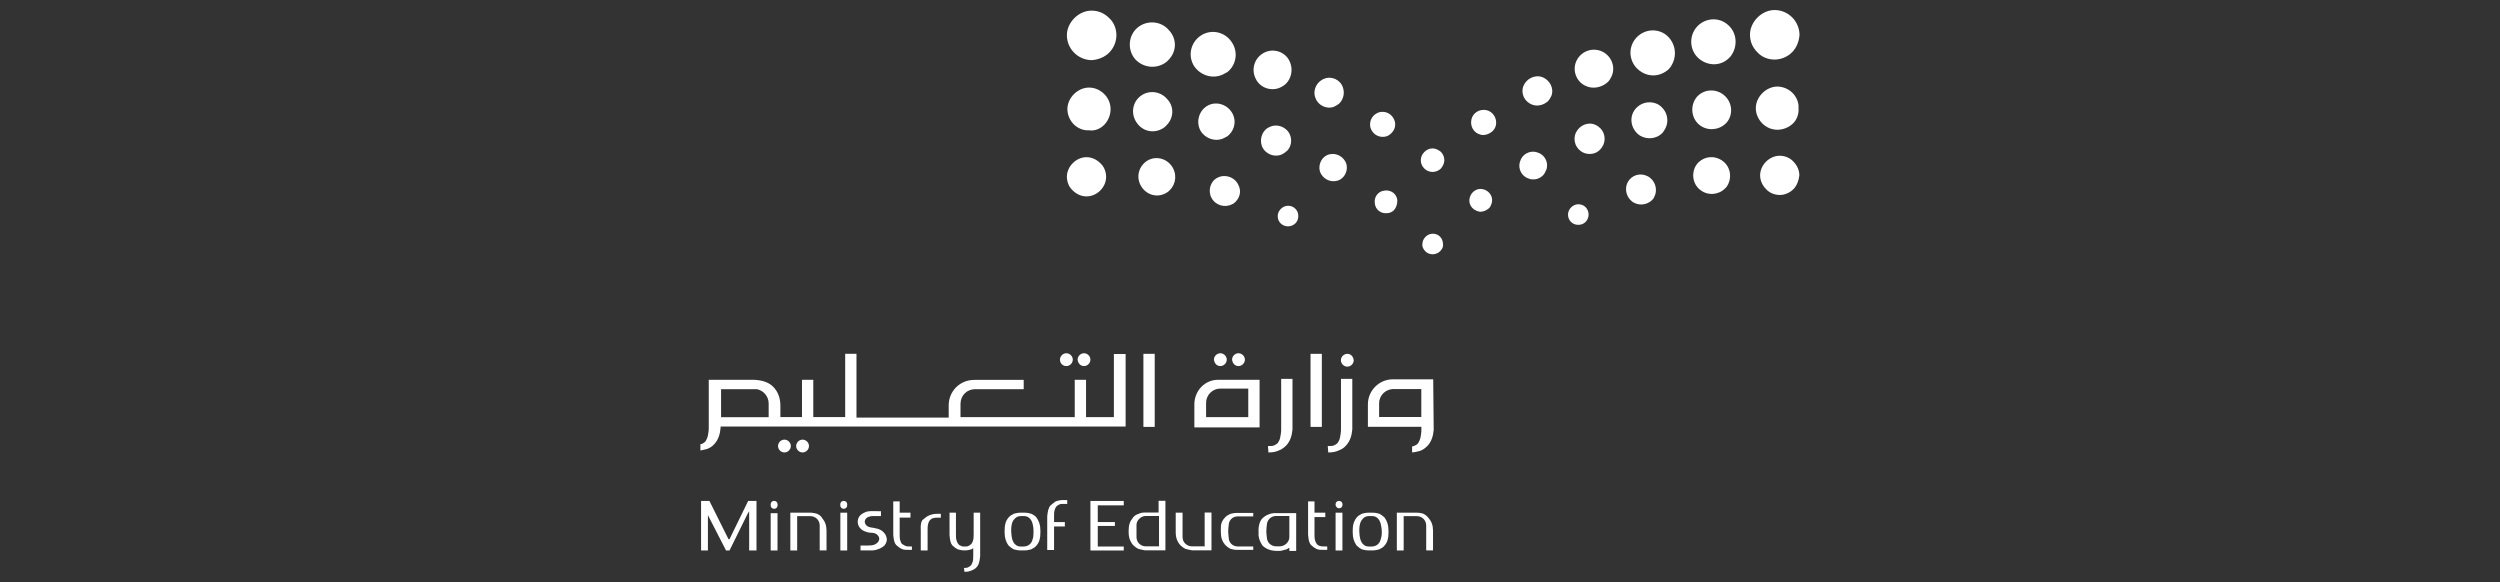 <?xml version="1.0" encoding="UTF-8"?>
<svg id="Layer_1" data-name="Layer 1" xmlns="http://www.w3.org/2000/svg" xmlns:xlink="http://www.w3.org/1999/xlink" viewBox="0 0 296.33 69">
  <rect x="0" y="0" width="296.33" height="69" fill="#333333" stroke="none"/>
  <defs>
    <style>
      .cls-1 {
        fill: #fff;
      }
    </style>
    <mask id="mask" x="-154.59" y="-921.43" width="2801.7" height="1241.79" maskUnits="userSpaceOnUse"/>
  </defs>
  <path class="cls-1" d="m212.59,22.41c-.46.46-1.05.7-1.63.7s-1.22-.23-1.63-.7c-.41-.41-.7-.99-.7-1.63,0-1.22,1.1-2.32,2.32-2.32.58,0,1.22.23,1.63.7.46.46.7,1.05.7,1.63-.06.58-.29,1.22-.7,1.63"/>
  <path class="cls-1" d="m193.7,24.04c-.87-.46-1.22-1.57-.76-2.44s1.51-1.16,2.38-.7,1.22,1.57.76,2.44c-.06.17-.17.29-.29.41-.58.52-1.39.64-2.09.29"/>
  <path class="cls-1" d="m201.55,22.53c-.99-.76-1.1-2.15-.41-3.08h0c.76-.93,2.09-1.1,3.08-.35.99.76,1.1,2.15.41,3.08-.06.06-.12.12-.17.17-.76.76-2.03.87-2.91.17"/>
  <path class="cls-1" d="m187.95,26.3c-.23.23-.52.35-.87.35s-.64-.12-.87-.35c-.23-.23-.35-.52-.35-.87,0-.64.58-1.22,1.22-1.22.35,0,.64.12.87.35.23.23.35.58.35.87s-.12.64-.35.87"/>
  <path class="cls-1" d="m130.41,22.59c.46-.46.7-1.05.7-1.63s-.23-1.22-.7-1.63c-.41-.41-.99-.7-1.63-.7-1.22,0-2.32,1.1-2.32,2.32,0,.58.23,1.22.7,1.63.46.46,1.05.7,1.63.7.64,0,1.22-.29,1.63-.7"/>
  <path class="cls-1" d="m146.45,23.92h0c-.12.12-.23.23-.41.29-.87.46-1.98.12-2.44-.76-.46-.87-.12-1.98.7-2.38.87-.46,1.98-.12,2.44.76.41.7.29,1.51-.29,2.09"/>
  <path class="cls-1" d="m138.66,22.53h0c-.06.06-.12.12-.17.17-.99.76-2.32.58-3.08-.41s-.58-2.32.35-3.08h0c.93-.76,2.32-.58,3.08.41.7.93.58,2.15-.17,2.91"/>
  <path class="cls-1" d="m187.72,18.11c-.93-.41-1.34-1.45-.93-2.38.41-.87,1.45-1.34,2.32-.93.93.41,1.34,1.45.93,2.38-.12.23-.23.41-.41.58-.41.46-1.22.64-1.92.35"/>
  <path class="cls-1" d="m212.42,6.19c-.58.58-1.34.87-2.09.87s-1.51-.29-2.03-.87c-.58-.58-.87-1.28-.87-2.09,0-1.51,1.39-2.91,2.91-2.91.76,0,1.51.29,2.09.87.52.52.87,1.28.87,2.09-.06.76-.35,1.51-.87,2.03"/>
  <path class="cls-1" d="m175.51,15.96c-.81-.17-1.28-.99-1.1-1.8s.99-1.28,1.8-1.1c.76.17,1.28.99,1.1,1.8-.06.29-.23.52-.41.7-.41.35-.93.52-1.39.41"/>
  <path class="cls-1" d="m181.62,12.41c-.93-.35-1.39-1.34-1.05-2.21.35-.87,1.34-1.39,2.27-1.05.87.35,1.39,1.34,1.05,2.21h0c-.12.23-.23.46-.41.64-.52.46-1.22.64-1.86.41"/>
  <path class="cls-1" d="m187.89,10.15c-1.1-.52-1.57-1.92-.99-3.02s1.92-1.57,3.08-.99c1.1.58,1.57,1.92.99,3.02-.12.23-.23.41-.41.58-.7.64-1.8.87-2.67.41"/>
  <path class="cls-1" d="m194.46,8.46c-1.22-.81-1.57-2.44-.76-3.66.81-1.22,2.44-1.57,3.66-.76,1.22.87,1.51,2.5.76,3.72-.06.17-.23.29-.29.41-.93.87-2.27,1.05-3.37.29"/>
  <path class="cls-1" d="m201.38,6.95c-1.1-.93-1.22-2.62-.29-3.72s2.62-1.28,3.72-.29c1.1.93,1.22,2.62.29,3.78-.06.06-.12.12-.17.17-.93.93-2.44.99-3.55.06"/>
  <path class="cls-1" d="m212.54,14.62c-.46.46-1.16.76-1.86.76s-1.34-.29-1.8-.76-.76-1.1-.76-1.8c0-1.34,1.22-2.56,2.56-2.56.64,0,1.34.29,1.8.76s.76,1.16.7,1.8c.06.64-.17,1.34-.64,1.8"/>
  <path class="cls-1" d="m175.34,25.08c-.76-.12-1.28-.81-1.16-1.51.12-.76.81-1.28,1.51-1.16.76.12,1.28.81,1.16,1.51-.06.29-.17.58-.35.76-.35.29-.76.46-1.16.41"/>
  <path class="cls-1" d="m181.27,21.19c-.87-.23-1.39-1.16-1.1-2.03.23-.87,1.16-1.39,2.03-1.1.87.23,1.39,1.16,1.1,2.03-.12.29-.23.52-.41.7-.41.41-.99.58-1.63.41"/>
  <path class="cls-1" d="m194.4,16.08c-.99-.64-1.34-1.98-.7-2.96s1.92-1.28,2.91-.7c.99.64,1.34,1.92.7,2.96-.12.17-.17.29-.29.41-.64.64-1.74.81-2.62.29"/>
  <path class="cls-1" d="m201.43,14.8c-.99-.81-1.1-2.27-.35-3.25.81-.99,2.27-1.1,3.25-.29.99.81,1.16,2.27.35,3.25h0c-.06.06-.12.12-.17.17-.81.76-2.15.87-3.08.12"/>
  <path class="cls-1" d="m131.46,6.25c.58-.58.87-1.34.87-2.09s-.29-1.51-.87-2.03c-.58-.58-1.28-.87-2.09-.87-1.51,0-2.91,1.39-2.91,2.91,0,.76.29,1.51.87,2.09.52.52,1.28.87,2.09.87.76-.06,1.51-.35,2.03-.87"/>
  <path class="cls-1" d="m164.93,15.78h0c-.17.17-.41.35-.7.41-.81.17-1.57-.29-1.8-1.1-.17-.81.29-1.57,1.1-1.8.81-.17,1.57.29,1.8,1.1.12.52,0,.99-.41,1.39"/>
  <path class="cls-1" d="m158.77,12.24h0c-.17.17-.41.29-.64.41h0c-.87.35-1.92-.17-2.21-1.05-.35-.87.12-1.92,1.05-2.27.87-.35,1.92.12,2.21,1.05.23.64.06,1.39-.41,1.86"/>
  <path class="cls-1" d="m152.44,9.91h0c-.17.17-.35.29-.58.41-1.1.58-2.5.12-3.02-.99-.58-1.16-.12-2.5.99-3.08,1.1-.58,2.5-.12,3.02.99.46.93.23,2.03-.41,2.67"/>
  <path class="cls-1" d="m145.7,8.35h0c-.12.12-.23.23-.41.29-1.22.81-2.85.46-3.72-.76-.81-1.22-.46-2.85.76-3.66,1.22-.81,2.85-.46,3.66.76.76,1.1.58,2.5-.29,3.37"/>
  <path class="cls-1" d="m138.49,7.12h0c-.06.06-.12.12-.17.17-1.1.93-2.79.81-3.78-.29-.93-1.1-.81-2.79.29-3.72s2.79-.81,3.72.29c.99,1.05.93,2.56-.06,3.55"/>
  <path class="cls-1" d="m130.88,14.8c.46-.46.76-1.16.76-1.86s-.29-1.34-.76-1.8c-.46-.46-1.1-.76-1.8-.76-1.34,0-2.56,1.22-2.56,2.56,0,.64.29,1.34.76,1.8.46.46,1.16.76,1.8.7.64.12,1.34-.17,1.8-.64"/>
  <path class="cls-1" d="m165.23,24.91h0c-.17.17-.46.35-.76.35-.76.12-1.45-.41-1.51-1.16-.12-.76.41-1.45,1.16-1.51.76-.12,1.45.41,1.51,1.16,0,.41-.12.87-.41,1.16"/>
  <path class="cls-1" d="m159.18,21.02h0c-.17.17-.41.35-.7.41-.87.23-1.74-.29-2.03-1.1-.23-.87.23-1.8,1.1-2.03.87-.23,1.74.29,2.03,1.1.17.58,0,1.22-.41,1.63"/>
  <path class="cls-1" d="m152.55,17.88h0c-.17.17-.35.29-.58.41-.87.41-1.98,0-2.38-.93-.35-.93.06-1.98.93-2.32.87-.41,1.98,0,2.38.93.29.7.12,1.45-.35,1.92"/>
  <path class="cls-1" d="m145.7,15.96h0c-.12.12-.23.23-.41.29-.99.64-2.32.29-2.96-.7-.58-.99-.29-2.32.7-2.96s2.32-.29,2.96.7c.58.87.41,1.98-.29,2.67"/>
  <path class="cls-1" d="m138.26,14.86h0l-.17.17h0c-.99.81-2.44.7-3.25-.35-.81-.99-.7-2.44.29-3.25.99-.81,2.44-.64,3.25.35.81.87.76,2.21-.12,3.08"/>
  <path class="cls-1" d="m153.54,26.48c.23-.23.35-.52.35-.87s-.12-.64-.35-.87-.52-.35-.87-.35c-.64,0-1.22.58-1.22,1.22,0,.35.12.64.35.87s.58.35.87.35c.29,0,.64-.12.87-.35"/>
  <path class="cls-1" d="m170.8,19.97c-.23.23-.58.41-.99.41-.35,0-.7-.12-.99-.41s-.41-.64-.41-.99c0-.7.64-1.39,1.39-1.39.35,0,.7.17.99.41.23.23.41.58.41.99,0,.35-.17.7-.41.99"/>
  <path class="cls-1" d="m170.69,29.79c-.23.23-.58.35-.87.35-.35,0-.64-.12-.87-.35-.23-.23-.41-.58-.35-.87,0-.64.58-1.22,1.22-1.22.35,0,.64.12.87.35.23.23.35.58.35.87.06.35-.12.64-.35.87"/>
  <path class="cls-1" d="m124.48,59.96c-.23.29-.29.7-.35,1.22v4.01h.81v-2.79h1.28v-.52h-1.28v-.64c0-.29,0-.52.06-.76.06-.17.12-.35.23-.46s.23-.17.35-.23.23-.06.46-.06h.46v-.46h-.46c-.35,0-.64.06-.93.17-.23.17-.46.35-.64.52"/>
  <path class="cls-1" d="m116.17,60.77h-.76v2.5c0,.29,0,.52-.06.76-.06.17-.12.35-.23.46-.12.12-.23.17-.35.23-.12.06-.23.06-.41.06s-.29,0-.41-.06c-.17-.06-.29-.12-.35-.23-.12-.12-.17-.29-.23-.46-.06-.23-.06-.46-.06-.76v-2.5h-.76v2.67c.06.52.06.87.35,1.22.17.17.41.35.64.46.23.06.46.12.76.12h.06c.29,0,.58-.06.76-.12.06,0,.06-.06.12-.06,0,0,.06,0,.06-.06h.06v.81c0,.29,0,.52-.06.76-.06.17-.12.35-.23.46-.12.12-.23.17-.35.23-.12.06-.29.06-.46.06l.06.46c.35,0,.64-.06.87-.17.29-.12.46-.23.64-.46.23-.29.29-.7.35-1.22v-5.17Z"/>
  <path class="cls-1" d="m91.76,60.31c.23,0,.41-.17.41-.41v-.12c0-.23-.17-.41-.41-.41s-.41.17-.41.41v.12c0,.23.17.41.41.41"/>
  <rect class="cls-1" x="91.35" y="60.83" width=".81" height="4.42"/>
  <path class="cls-1" d="m100.01,60.31c.23,0,.41-.17.41-.41v-.12c0-.23-.17-.41-.41-.41s-.41.17-.41.41v.12c0,.23.17.41.41.41"/>
  <rect class="cls-1" x="99.61" y="60.77" width=".81" height="4.48"/>
  <path class="cls-1" d="m158.72,60.25c.23,0,.41-.17.41-.41v-.06c0-.23-.17-.41-.41-.41s-.41.17-.41.41v.06c0,.17.17.41.41.41"/>
  <rect class="cls-1" x="158.31" y="60.77" width=".81" height="4.48"/>
  <path class="cls-1" d="m140.17,63.73v-2.96h-.81v2.32c0,.81.29,1.22.52,1.51.17.17.41.35.64.46.23.06.46.12.76.17h2.32v-4.48h-.81v4.01h-1.51c-.58,0-1.1-.46-1.1-1.05"/>
  <path class="cls-1" d="m134.3,61.35c-.35.41-.52.87-.52,1.51v.23c0,.81.29,1.22.52,1.51.17.17.41.35.64.46.23.06.46.12.76.17h2.44v-5.87h-.81v1.39h-1.63c-.29,0-.58.06-.76.17-.29.06-.46.23-.64.41m1.51-.17h1.57v3.6h-1.57c-.58,0-1.1-.46-1.1-1.1v-1.45c0-.52.52-1.05,1.1-1.05"/>
  <path class="cls-1" d="m168.71,60.89c-.23-.06-.46-.12-.76-.12h-2.38v4.48h.81v-4.07h1.57c.58,0,1.1.46,1.1,1.1v2.96h.81v-2.32c0-.64-.17-1.1-.52-1.51-.17-.23-.41-.41-.64-.52"/>
  <path class="cls-1" d="m144.71,62.57v.52c0,.64.17,1.1.52,1.51.17.17.41.35.64.46.23.06.46.12.76.12h1.92v-.41h-1.86c-.58,0-1.05-.46-1.05-1.05,0,0-.06-.52-.06-.76,0-.29.06-.7.06-.7,0-.58.46-1.05,1.05-1.05h1.86v-.41h-1.98c-.29,0-.52.06-.76.12-.23.12-.46.23-.64.46-.23.23-.46.58-.46,1.16"/>
  <path class="cls-1" d="m104.78,63.15c-.17-.23-.41-.35-.7-.46-.17-.06-.35-.06-.52-.12-.46-.06-.93-.12-1.05-.64-.06-.35.23-.64.58-.7.12-.06.29-.06.46-.06h.87v-.58h-.46c-.46,0-.99-.06-1.39.12-.29.12-.46.23-.64.41-.35.41-.35,1.05,0,1.45.17.23.41.35.7.46.17.06.41.12.58.12h.06c.23,0,.58.06.76.29.23.23.23.46.12.7-.29.46-.76.52-1.22.52h-.93v.58h1.45c.64-.06,1.05-.29,1.39-.58.23-.29.35-.64.23-.99-.06-.23-.17-.41-.29-.52"/>
  <polygon class="cls-1" points="86.35 63.91 84.09 59.38 83.1 59.38 83.1 65.25 83.91 65.25 83.91 61.06 86.06 65.25 86.47 65.25 88.62 60.89 88.8 60.6 88.8 65.25 89.67 65.25 89.67 59.38 88.68 59.38 86.47 63.91 86.35 63.91"/>
  <polygon class="cls-1" points="130.12 62.34 132.15 62.34 132.15 61.88 130.12 61.88 130.12 59.9 133.2 59.9 133.2 59.38 129.25 59.38 129.25 65.25 133.2 65.25 133.2 64.78 130.12 64.78 130.12 62.34"/>
  <path class="cls-1" d="m106.93,64.49c-.12-.12-.17-.29-.23-.46-.06-.23-.06-.46-.06-.76v-1.92h1.28v-.58h-1.28v-1.34h-.76v3.95c.06.52.06.87.35,1.22.17.17.41.35.64.46.23.12.52.12.93.12h.29v-.41h-.29c-.17,0-.35,0-.46-.06-.17-.06-.29-.17-.41-.23"/>
  <path class="cls-1" d="m109.14,62.63v2.62h.81v-2.38c0-.29,0-.52.06-.76s.12-.35.23-.46c.12-.12.23-.23.41-.23.12-.06.29-.06.52-.06h.35v-.46h-.41c-.35,0-.64.06-.93.17-.29.12-.52.29-.7.46-.29.17-.35.58-.35,1.1"/>
  <path class="cls-1" d="m163.48,60.89c-.23-.06-.46-.12-.76-.12h-.52c-.29,0-.52.06-.76.12-.23.12-.46.23-.64.46-.23.29-.46.7-.46,1.51v.29c0,.64.17,1.1.46,1.51.17.17.41.35.64.46.23.06.46.12.76.12h.52c.29,0,.52-.06.76-.12.23-.12.46-.23.64-.46.35-.41.46-.87.46-1.51v-.29c0-.64-.17-1.1-.46-1.51-.17-.17-.41-.35-.64-.46m.23,2.85c-.06.23-.12.46-.23.58-.17.29-.52.46-.87.46h-.35c-.87,0-1.05-.87-1.1-1.28-.06-.52-.12-1.51.35-1.98.17-.23.46-.35.76-.35h.35c.87,0,1.05.87,1.1,1.22.06.29.12.87,0,1.34"/>
  <path class="cls-1" d="m149.18,62.92v.58c.06.46.23.81.46,1.16.17.17.41.35.7.46.12.06.23.06.41.12.29.06.52.06.81.06.17,0,.29,0,.46-.06h0c.17-.06.29-.06.46-.12.12-.06.23-.12.29-.17h.06v.35h.81v-4.48h-2.5c-.29,0-.58.06-.81.17-.29.12-.46.23-.7.46-.29.29-.46.81-.46,1.45m.99-.64c0-.58.46-1.1,1.1-1.1h1.57v2.5c0,.58-.52,1.1-1.16,1.1h-.41c-.58,0-1.1-.46-1.1-1.1,0,0-.06-.35-.06-.7s.06-.7.06-.7"/>
  <path class="cls-1" d="m156.45,64.72c-.17-.06-.29-.12-.35-.23-.12-.12-.17-.29-.23-.46-.06-.23-.06-.46-.06-.76v-1.98h1.28v-.52h-1.28v-1.34h-.76v3.95c.06.52.06.87.35,1.22.17.17.41.35.64.46.23.12.52.12.93.12h.35v-.41h-.29c-.23,0-.41,0-.58-.06"/>
  <path class="cls-1" d="m122.22,60.89c-.23-.06-.46-.12-.76-.12h-.52c-.29,0-.52.06-.76.12-.23.12-.46.23-.64.46-.35.41-.46.87-.46,1.51v.29c0,.64.17,1.1.46,1.51.17.17.41.35.64.46.23.06.46.12.76.12h.52c.29,0,.52-.06.76-.12.23-.12.46-.23.64-.46.35-.41.46-.87.46-1.51v-.29c0-.64-.17-1.1-.46-1.51-.17-.23-.41-.35-.64-.46m.23,2.85c-.06.23-.12.46-.23.58-.17.29-.52.46-.87.46h-.35c-.87,0-1.05-.87-1.1-1.28-.06-.52-.12-1.57.35-1.98.17-.23.46-.35.76-.35h.35c.87,0,1.05.87,1.1,1.22.06.29.06.87,0,1.34"/>
  <path class="cls-1" d="m96.82,60.89c-.23-.06-.46-.12-.76-.12h-2.38v4.48h.81v-4.07h1.57c.58,0,1.1.46,1.1,1.1v2.96h.81v-2.32c0-.64-.17-1.1-.52-1.51-.12-.23-.35-.41-.64-.52"/>
  <path class="cls-1" d="m144.65,43.39c.41,0,.76-.35.76-.76s-.35-.76-.76-.76-.76.35-.76.76c.06.46.35.76.76.76"/>
  <path class="cls-1" d="m158.95,44.96v5.93c0,.35-.06.7-.12.99-.06.29-.17.46-.29.64-.12.12-.29.23-.46.29s-.41.06-.64.06h-.06l.06.76h0c.46,0,.87-.06,1.22-.23.35-.12.7-.35.93-.64.41-.46.64-1.1.7-1.86v-5.99h-1.34v.06Z"/>
  <rect class="cls-1" x="155.34" y="41.94" width="1.34" height="8.66"/>
  <path class="cls-1" d="m151.86,44.96h0v5.93c0,.35-.06.7-.12.99s-.17.46-.29.64c-.12.12-.29.23-.46.29s-.41.06-.64.06h-.06l.06.76h0c.46,0,.87-.06,1.22-.23.35-.12.64-.35.93-.64.41-.46.64-1.1.7-1.86v-5.99h-1.34v.06Z"/>
  <path class="cls-1" d="m141.57,47.93v2.73h7.73v-5.64h-4.82c-1.63-.06-2.91,1.28-2.91,2.91m6.39-1.8v3.31h-5v-1.69c0-.93.76-1.69,1.69-1.69h3.31v.06Z"/>
  <path class="cls-1" d="m126.4,43.39c.41,0,.76-.35.76-.76s-.35-.76-.76-.76-.76.35-.76.76c0,.46.35.76.76.76"/>
  <path class="cls-1" d="m92.98,52.11c-.41,0-.76.35-.76.76s.35.76.76.76.76-.35.76-.76-.35-.76-.76-.76"/>
  <path class="cls-1" d="m95.13,52.11c-.41,0-.76.35-.76.76s.35.76.76.76.76-.35.76-.76-.35-.76-.76-.76"/>
  <path class="cls-1" d="m128.49,43.39c.41,0,.76-.35.76-.76s-.35-.76-.76-.76-.76.35-.76.76c.06.46.35.76.76.76"/>
  <path class="cls-1" d="m146.8,43.39c.41,0,.76-.35.76-.76s-.35-.76-.76-.76-.76.35-.76.76c.06.46.35.76.76.76"/>
  <path class="cls-1" d="m159.7,41.94c-.41,0-.76.35-.76.76s.35.76.76.76.76-.35.76-.76c-.06-.46-.35-.76-.76-.76"/>
  <path class="cls-1" d="m132.1,49.44h-3.37v-4.42h-1.34v4.42h-13.54v-1.57c0-.99.76-1.74,1.74-1.74h5.75v-1.1h-5.87c-1.69,0-3.02,1.34-3.02,3.02v1.45h-10.93v-7.56h-1.34v7.5h-3.78v-4.42h-1.34v4.42h-2.56v-1.34h0c0-.93-.29-1.69-.87-2.27-.52-.52-1.28-.76-2.21-.81h-5.41v5.7c0,.35-.06.7-.12.99-.06.23-.17.46-.29.64-.12.12-.29.23-.46.29h-.12v.76c.29-.06.52-.12.76-.17.35-.12.7-.35.93-.64.41-.46.64-1.1.7-1.86v-.17h48.01v-8.6h-1.39v7.5h.06Zm-46.56-3.31h4.18c.81.17,1.39.87,1.39,1.69v1.63h-5.64v-3.25c-.06-.06,0-.06.06-.06"/>
  <path class="cls-1" d="m169.87,44.96h-4.77c-1.63,0-2.96,1.34-2.96,2.96v2.67h6.34v.35c0,.35-.06.7-.12.99-.06.23-.17.46-.29.64-.12.12-.29.23-.46.29-.06,0-.17.06-.23.06v.7c.35,0,.64-.12.93-.17.35-.12.64-.35.93-.64.41-.46.64-1.1.7-1.86l-.06-5.99Zm-4.65,1.16h3.25v3.31h-5v-1.63c0-.93.76-1.69,1.74-1.69"/>
  <path class="cls-1" d="m135.53,41.94h0v8.66h1.34v-8.66h-1.34Z"/>
</svg>
